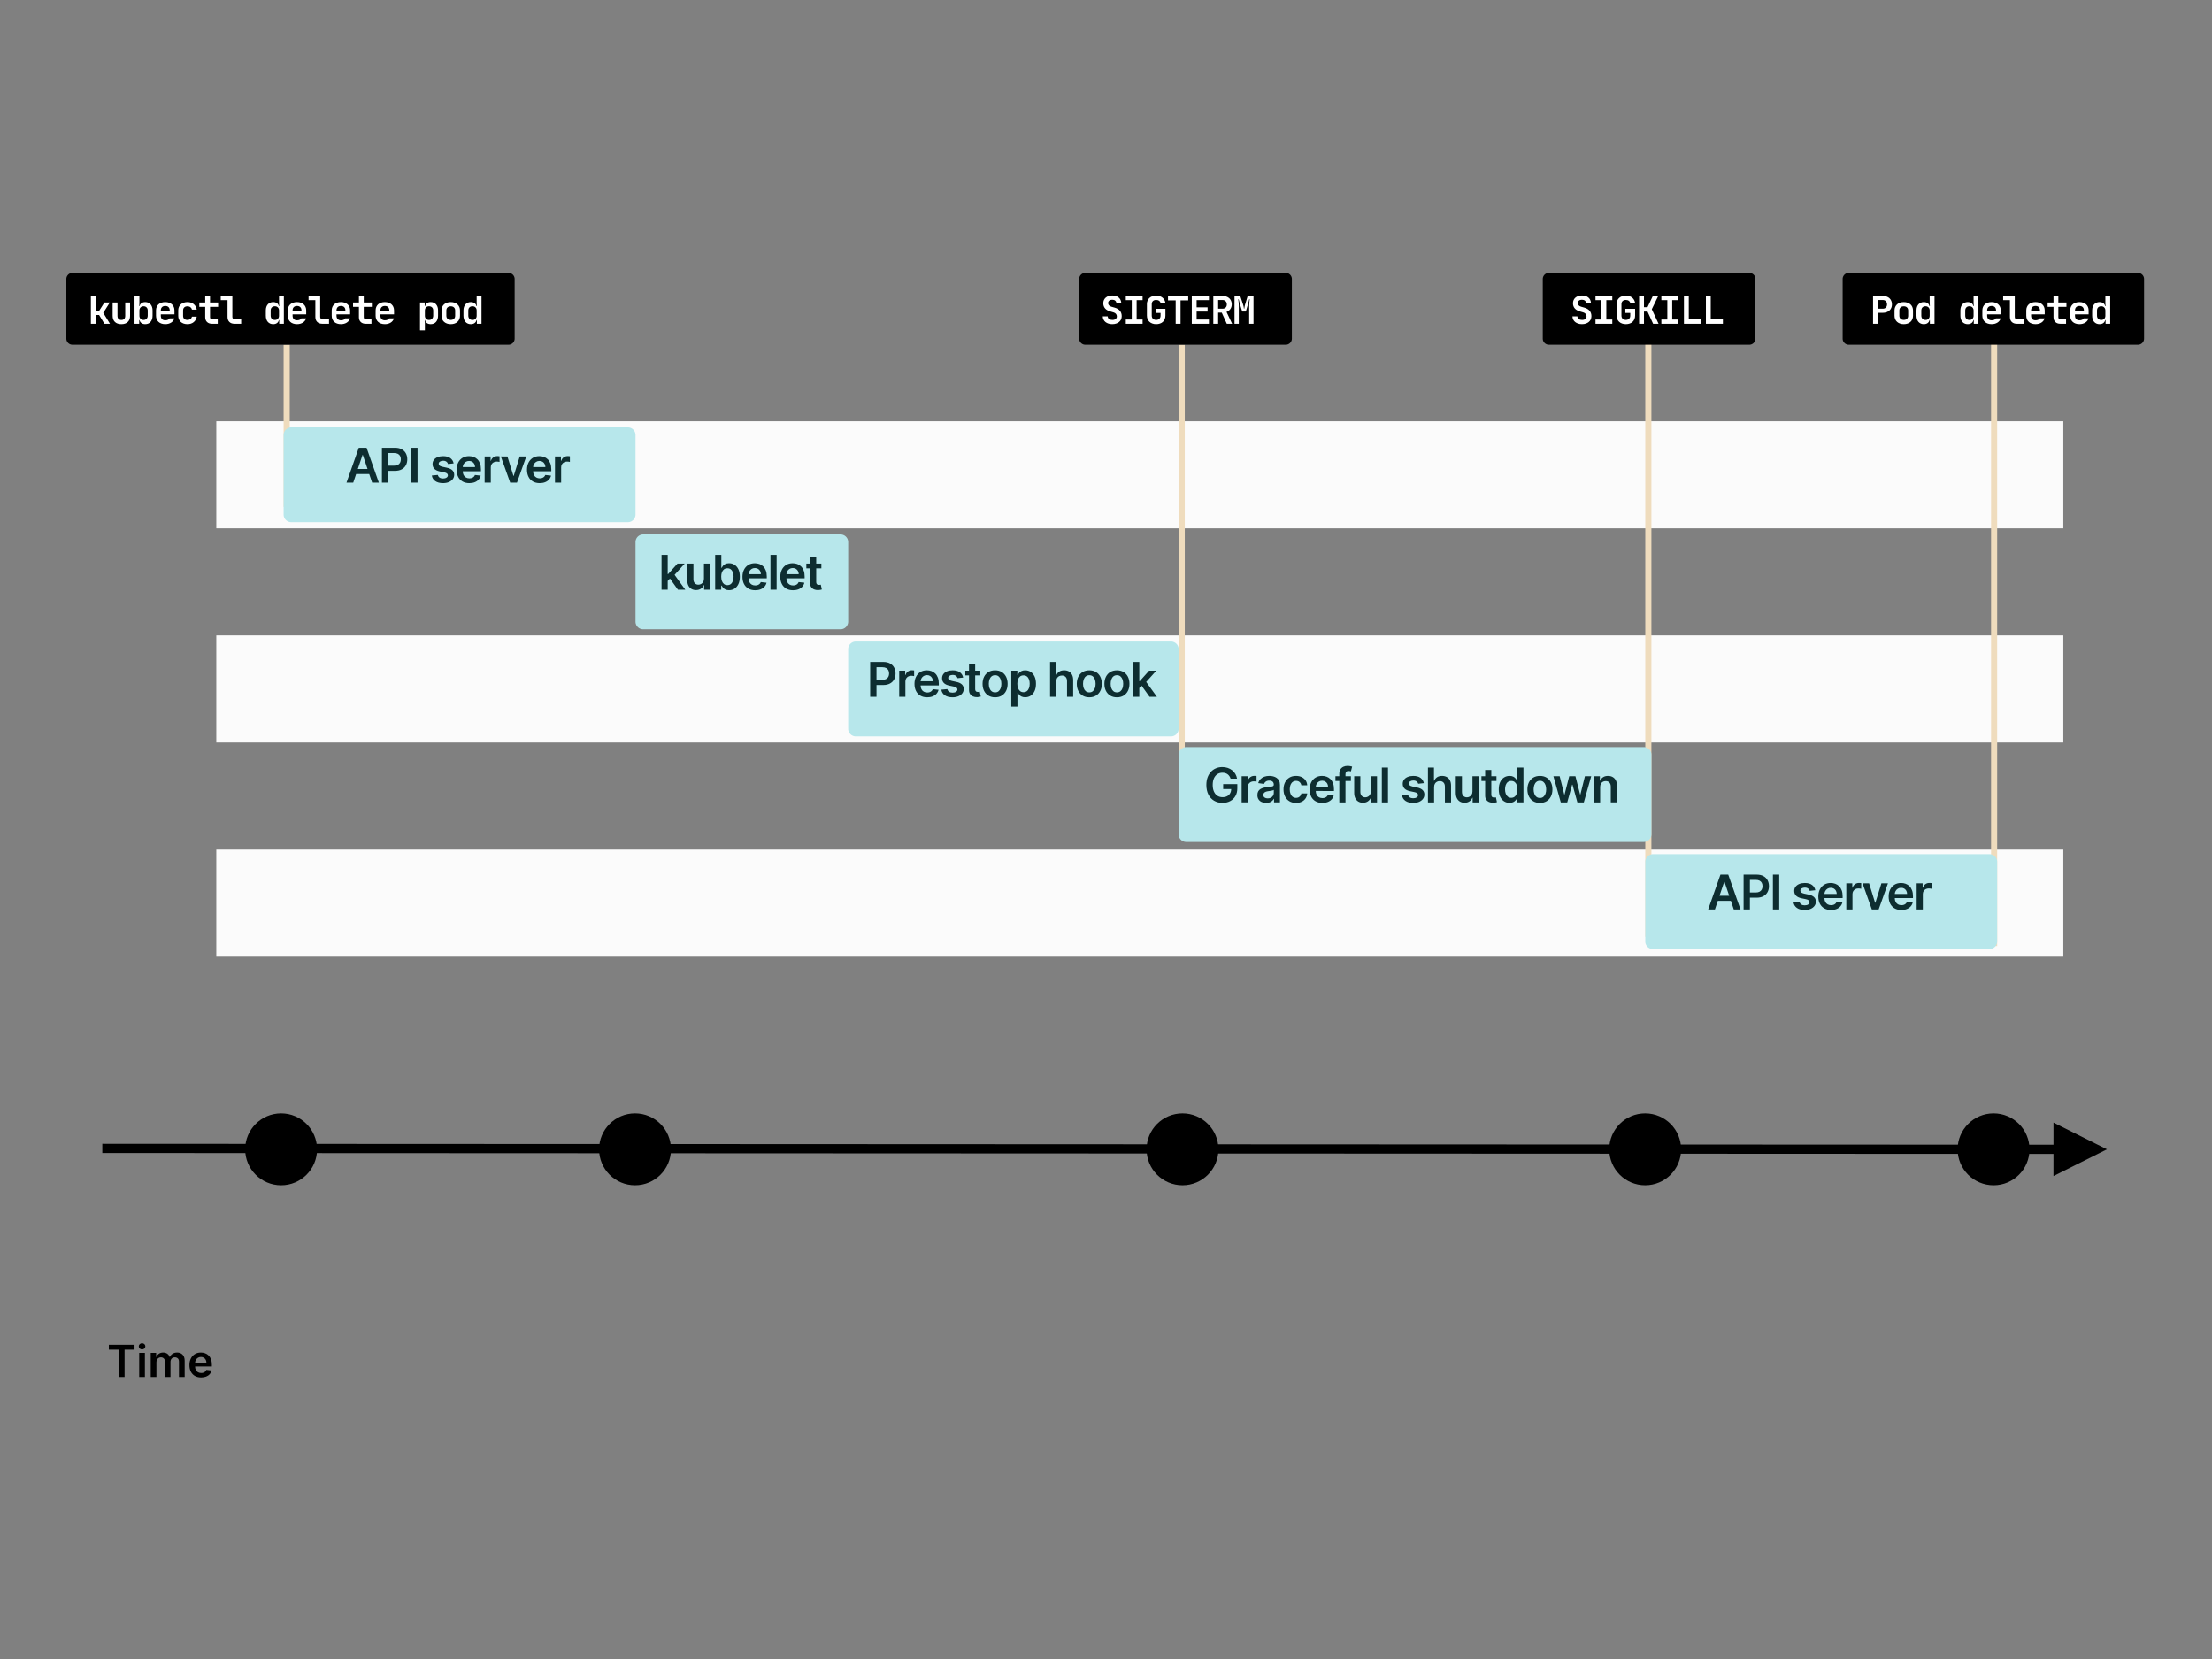 <svg viewBox="0 0 1200 900" xmlns="http://www.w3.org/2000/svg"><rect x="0" y="0" width="1200" height="900" fill="#808080" stroke="none"/><g fill="none" fill-rule="evenodd"><path fill="#FBFBFB" d="M117.34 460.91h1002v58.1h-1002zm0-116.2h1002v58.1h-1002zm0-116.2h1002v58.1h-1002z"></path><path fill="#EFDCBD" d="M153.86 187.01h3.32v87.98h-3.32zm485.55 0h3.32v257.715h-3.32zm253.15-16.6h3.32v337.81h-3.32zm187.58 4.98h3.32V513.2h-3.32z"></path><path fill="#B7E7EB" d="M158.01 231.83h182.6a4.15 4.15 0 014.15 4.15v43.16a4.15 4.15 0 01-4.15 4.15h-182.6a4.15 4.15 0 01-4.15-4.15v-43.16a4.15 4.15 0 014.15-4.15z"></path><path d="M196.675 246.779l-5.042 15.031h-3.656l6.657-18.91h4.229l6.666 18.91h-3.656l-5.05-15.031h-.148zm-4.922 10.368v-2.751h9.972v2.751h-9.972zm18.865 4.663h-3.425V242.9h7.09q2.18 0 3.662.813 1.481.813 2.243 2.23.762 1.417.762 3.218 0 1.819-.766 3.231-.767 1.413-2.262 2.22-1.496.809-3.684.809h-4.7v-2.816h4.238q1.274 0 2.087-.443.812-.444 1.204-1.22.393-.775.393-1.781 0-1.007-.393-1.773-.392-.766-1.21-1.196-.816-.429-2.1-.429h-3.139v16.047zm12.476-18.91h3.425v18.91h-3.425V242.9zm23.003 8.477l-3.047.332q-.129-.462-.448-.868-.318-.406-.854-.655-.535-.25-1.31-.25-1.044 0-1.75.453-.707.452-.697 1.172-.01.619.457 1.007.466.388 1.546.637l2.42.517q2.012.434 2.995 1.376.984.941.993 2.465-.01 1.339-.78 2.359-.771 1.02-2.138 1.593-1.366.572-3.139.572-2.604 0-4.192-1.094t-1.892-3.052l3.259-.314q.221.96.942 1.45.72.49 1.874.49 1.19 0 1.916-.49.724-.49.724-1.21 0-.609-.466-1.006t-1.445-.61l-2.419-.507q-2.04-.425-3.019-1.436-.979-1.01-.97-2.562-.009-1.311.716-2.276.725-.965 2.022-1.496 1.297-.53 2.996-.53 2.493 0 3.929 1.061 1.436 1.062 1.777 2.872zm8.515 10.71q-2.133 0-3.68-.891-1.546-.891-2.377-2.53-.83-1.639-.83-3.864 0-2.188.835-3.845.835-1.658 2.34-2.586 1.505-.927 3.536-.927 1.312 0 2.48.42 1.167.42 2.068 1.297.9.877 1.417 2.23.517 1.352.517 3.217v1.025h-11.624v-2.253h8.42q-.01-.96-.415-1.712-.407-.753-1.131-1.187-.725-.434-1.685-.434-1.025 0-1.8.494-.776.494-1.206 1.293-.429.798-.438 1.75v1.966q0 1.237.452 2.119.453.882 1.265 1.348.813.466 1.902.466.73 0 1.32-.207.591-.208 1.025-.614.434-.407.656-1.007l3.12.351q-.295 1.237-1.121 2.156-.827.919-2.11 1.422-1.283.503-2.936.503zm11.645-.277h-3.343v-14.182h3.241v2.364h.148q.388-1.228 1.334-1.898.946-.669 2.165-.669.277 0 .623.023.347.023.577.07v3.074q-.212-.074-.669-.134-.457-.06-.882-.06-.914 0-1.639.392-.724.393-1.14 1.085-.415.693-.415 1.598v8.337zm15.698-14.182h3.554l-5.049 14.182h-3.693l-5.05-14.182h3.563l3.26 10.535h.147l3.269-10.535zm10.823 14.459q-2.133 0-3.68-.891-1.546-.891-2.377-2.53-.831-1.639-.831-3.864 0-2.188.835-3.845.836-1.658 2.341-2.586 1.505-.927 3.536-.927 1.311 0 2.48.42 1.167.42 2.067 1.297.9.877 1.418 2.23.517 1.352.517 3.217v1.025h-11.625v-2.253h8.42q-.008-.96-.415-1.712-.406-.753-1.13-1.187-.725-.434-1.686-.434-1.025 0-1.8.494-.776.494-1.205 1.293-.43.798-.439 1.75v1.966q0 1.237.453 2.119.452.882 1.265 1.348.812.466 1.902.466.73 0 1.32-.207.591-.208 1.025-.614.434-.407.655-1.007l3.121.351q-.295 1.237-1.122 2.156-.826.919-2.11 1.422-1.283.503-2.935.503zm11.644-.277h-3.342v-14.182h3.24v2.364h.148q.388-1.228 1.335-1.898.946-.669 2.165-.669.277 0 .623.023t.577.07v3.074q-.212-.074-.67-.134-.456-.06-.881-.06-.914 0-1.639.392-.725.393-1.14 1.085-.416.693-.416 1.598v8.337z" fill="#0D2D30" fill-rule="nonzero"></path><path fill="#B7E7EB" d="M348.91 289.93h107.07a4.15 4.15 0 014.15 4.15v43.16a4.15 4.15 0 01-4.15 4.15H348.91a4.15 4.15 0 01-4.15-4.15v-43.16a4.15 4.15 0 014.15-4.15z"></path><path d="M364.494 312.708l-2.567 2.752-.009-4.035h.535l5.097-5.697h3.906l-6.27 6.98h-.692zm-2.271 7.202h-3.343V301h3.343v18.91zm9.556 0h-3.999l-4.617-6.454 2.253-2.354 6.362 8.808zm10.103-5.964v-8.218h3.342v14.182h-3.24v-2.52h-.149q-.48 1.19-1.574 1.948-1.094.757-2.691.757-1.394 0-2.46-.624-1.067-.623-1.667-1.818-.6-1.196-.6-2.895v-9.03h3.342v8.513q0 1.348.738 2.142.74.794 1.94.794.738 0 1.43-.36.693-.36 1.14-1.076.449-.715.449-1.795zm9.382 5.964h-3.287V301h3.343v7.073h.138q.259-.517.73-1.103.47-.586 1.274-1.006.803-.42 2.05-.42 1.643 0 2.968.835 1.325.836 2.105 2.465.78 1.63.78 3.994 0 2.335-.766 3.97-.767 1.634-2.087 2.493-1.32.858-2.991.858-1.22 0-2.022-.406-.804-.406-1.288-.983-.485-.577-.753-1.094h-.194v2.234zm-.009-7.09q0 1.375.392 2.409.393 1.034 1.136 1.611.743.577 1.805.577 1.108 0 1.856-.595.748-.596 1.131-1.635.383-1.038.383-2.368 0-1.32-.378-2.345-.379-1.025-1.127-1.607-.748-.581-1.865-.581-1.07 0-1.819.563-.748.563-1.13 1.579-.384 1.015-.384 2.391zm18.412 7.367q-2.132 0-3.679-.891-1.546-.891-2.377-2.53-.831-1.639-.831-3.864 0-2.188.835-3.845.836-1.658 2.34-2.586 1.506-.927 3.537-.927 1.311 0 2.48.42 1.167.42 2.067 1.297.9.877 1.418 2.23.517 1.352.517 3.217v1.025h-11.625v-2.253h8.42q-.008-.96-.415-1.712-.406-.753-1.13-1.187-.726-.434-1.686-.434-1.025 0-1.8.494-.776.494-1.205 1.293-.43.798-.439 1.75v1.966q0 1.237.453 2.119.452.882 1.265 1.348.812.466 1.902.466.729 0 1.32-.207.59-.208 1.025-.614.434-.407.655-1.007l3.121.351q-.295 1.237-1.122 2.156-.826.919-2.11 1.422-1.283.503-2.936.503zm8.303-19.186h3.342v18.909h-3.342V301zm12.226 19.186q-2.133 0-3.68-.891-1.546-.891-2.377-2.53-.83-1.639-.83-3.864 0-2.188.835-3.845.836-1.658 2.34-2.586 1.506-.927 3.537-.927 1.31 0 2.479.42 1.168.42 2.068 1.297.9.877 1.417 2.23.517 1.352.517 3.217v1.025h-11.624v-2.253h8.42q-.009-.96-.415-1.712-.406-.753-1.131-1.187-.725-.434-1.685-.434-1.025 0-1.8.494-.776.494-1.205 1.293-.43.798-.439 1.75v1.966q0 1.237.453 2.119.452.882 1.264 1.348.813.466 1.902.466.73 0 1.32-.207.592-.208 1.026-.614.434-.407.655-1.007l3.12.351q-.295 1.237-1.12 2.156-.827.919-2.11 1.422-1.284.503-2.937.503zm7.232-14.459h8.152v2.585h-8.152v-2.585zm2.012 10.47V302.33h3.343v13.314q0 .674.207 1.03.208.355.55.485.341.129.757.129.314 0 .577-.046.263-.046.402-.083l.563 2.613q-.268.092-.762.203-.494.11-1.205.129-1.255.037-2.262-.383-1.006-.42-1.593-1.307-.586-.886-.577-2.216z" fill="#0D2D30" fill-rule="nonzero"></path><path fill="#B7E7EB" d="M896.71 463.4h182.6a4.15 4.15 0 014.15 4.15v43.16a4.15 4.15 0 01-4.15 4.15h-182.6a4.15 4.15 0 01-4.15-4.15v-43.16a4.15 4.15 0 014.15-4.15z"></path><path d="M935.375 478.349l-5.042 15.031h-3.656l6.657-18.91h4.229l6.666 18.91h-3.656l-5.05-15.031h-.148zm-4.922 10.368v-2.751h9.972v2.751h-9.972zm18.865 4.663h-3.425v-18.91h7.09q2.18 0 3.662.813 1.481.813 2.243 2.23.762 1.417.762 3.218 0 1.819-.766 3.231-.767 1.413-2.262 2.22-1.496.809-3.684.809h-4.7v-2.816h4.238q1.274 0 2.087-.443.812-.444 1.204-1.22.393-.775.393-1.781 0-1.007-.393-1.773-.392-.766-1.21-1.196-.816-.429-2.1-.429h-3.139v16.047zm12.476-18.91h3.425v18.91h-3.425v-18.91zm23.003 8.477l-3.047.332q-.129-.462-.448-.868-.318-.406-.854-.655-.535-.25-1.31-.25-1.044 0-1.75.453-.707.452-.697 1.172-.01.619.457 1.007.466.388 1.546.637l2.42.517q2.012.434 2.995 1.376.984.941.993 2.465-.01 1.339-.78 2.359-.771 1.02-2.138 1.593-1.366.572-3.139.572-2.604 0-4.192-1.094t-1.892-3.052l3.259-.314q.221.96.942 1.45.72.49 1.874.49 1.19 0 1.916-.49.724-.49.724-1.21 0-.609-.466-1.006t-1.445-.61l-2.419-.507q-2.04-.425-3.019-1.436-.979-1.01-.97-2.562-.009-1.311.716-2.276.725-.965 2.022-1.496 1.297-.53 2.996-.53 2.493 0 3.929 1.061 1.436 1.062 1.777 2.872zm8.515 10.71q-2.133 0-3.68-.891-1.546-.891-2.377-2.53-.83-1.639-.83-3.864 0-2.188.835-3.845.835-1.658 2.34-2.586 1.505-.927 3.536-.927 1.312 0 2.48.42 1.167.42 2.068 1.297.9.877 1.417 2.23.517 1.352.517 3.217v1.025h-11.624v-2.253h8.42q-.01-.96-.415-1.712-.407-.753-1.131-1.187-.725-.434-1.685-.434-1.025 0-1.8.494-.776.494-1.206 1.293-.429.798-.438 1.75v1.966q0 1.237.452 2.119.453.882 1.265 1.348.813.466 1.902.466.73 0 1.32-.207.591-.208 1.025-.614.434-.407.656-1.007l3.12.351q-.295 1.237-1.121 2.156-.827.919-2.11 1.422-1.283.503-2.936.503zm11.645-.277h-3.343v-14.182h3.241v2.364h.148q.388-1.228 1.334-1.898.946-.669 2.165-.669.277 0 .623.023.347.023.577.07v3.074q-.212-.074-.669-.134-.457-.06-.882-.06-.914 0-1.639.392-.724.393-1.14 1.085-.415.693-.415 1.598v8.337zm15.698-14.182h3.554l-5.049 14.182h-3.693l-5.05-14.182h3.563l3.26 10.535h.147l3.269-10.535zm10.823 14.459q-2.133 0-3.68-.891-1.546-.891-2.377-2.53-.831-1.639-.831-3.864 0-2.188.835-3.845.836-1.658 2.341-2.586 1.505-.927 3.536-.927 1.311 0 2.48.42 1.167.42 2.067 1.297.9.877 1.418 2.23.517 1.352.517 3.217v1.025h-11.625v-2.253h8.42q-.008-.96-.415-1.712-.406-.753-1.13-1.187-.725-.434-1.686-.434-1.025 0-1.8.494-.776.494-1.205 1.293-.43.798-.439 1.75v1.966q0 1.237.453 2.119.452.882 1.265 1.348.812.466 1.902.466.73 0 1.32-.207.591-.208 1.025-.614.434-.407.655-1.007l3.121.351q-.295 1.237-1.122 2.156-.826.919-2.11 1.422-1.283.503-2.935.503zm11.644-.277h-3.342v-14.182h3.24v2.364h.148q.388-1.228 1.335-1.898.946-.669 2.165-.669.277 0 .623.023t.577.07v3.074q-.212-.074-.67-.134-.456-.06-.881-.06-.914 0-1.639.392-.725.393-1.14 1.085-.416.693-.416 1.598v8.337z" fill="#0D2D30" fill-rule="nonzero"></path><path fill="#B7E7EB" d="M464.28 348.03h170.98a4.15 4.15 0 014.15 4.15v43.16a4.15 4.15 0 01-4.15 4.15H464.28a4.15 4.15 0 01-4.15-4.15v-43.16a4.15 4.15 0 014.15-4.15z"></path><path d="M475.491 378.01h-3.425V359.1h7.091q2.179 0 3.66.813 1.483.813 2.244 2.23.762 1.417.762 3.218 0 1.819-.766 3.231-.767 1.413-2.262 2.22-1.496.809-3.684.809h-4.7v-2.816h4.238q1.274 0 2.087-.443.812-.444 1.205-1.22.392-.775.392-1.781 0-1.007-.392-1.773-.393-.766-1.21-1.196-.817-.429-2.1-.429h-3.14v16.047zm15.67 0h-3.341v-14.182h3.241v2.364h.148q.388-1.228 1.334-1.898.946-.669 2.165-.669.277 0 .623.023.347.023.578.07v3.074q-.213-.074-.67-.134-.457-.06-.882-.06-.914 0-1.638.392-.725.393-1.14 1.085-.416.693-.416 1.598v8.337zm11.83.277q-2.133 0-3.68-.891-1.546-.891-2.377-2.53-.83-1.639-.83-3.864 0-2.188.835-3.845.836-1.658 2.34-2.586 1.505-.927 3.537-.927 1.31 0 2.479.42 1.168.42 2.068 1.297.9.877 1.417 2.23.517 1.352.517 3.217v1.025h-11.624v-2.253h8.42q-.009-.96-.415-1.712-.406-.753-1.131-1.187-.725-.434-1.685-.434-1.025 0-1.8.494-.776.494-1.205 1.293-.43.798-.439 1.75v1.966q0 1.237.452 2.119.453.882 1.265 1.348.813.466 1.902.466.73 0 1.32-.207.592-.208 1.025-.614.434-.407.656-1.007l3.12.351q-.295 1.237-1.121 2.156-.826.919-2.11 1.422-1.283.503-2.936.503zm19.511-10.71l-3.047.332q-.129-.462-.447-.868-.319-.406-.854-.655-.536-.25-1.311-.25-1.044 0-1.75.453-.706.452-.697 1.172-.01.619.457 1.007.466.388 1.546.637l2.42.517q2.012.434 2.995 1.376.984.941.993 2.465-.01 1.339-.78 2.359-.771 1.02-2.138 1.593-1.366.572-3.139.572-2.603 0-4.192-1.094-1.588-1.094-1.892-3.052l3.259-.314q.222.96.942 1.45t1.874.49q1.191 0 1.916-.49.725-.49.725-1.21 0-.609-.467-1.006-.466-.397-1.445-.61l-2.419-.507q-2.04-.425-3.019-1.436-.979-1.01-.97-2.562-.009-1.311.716-2.276.725-.965 2.022-1.496 1.298-.53 2.996-.53 2.493 0 3.929 1.061 1.436 1.062 1.777 2.872zm1.166-3.749h8.152v2.585h-8.152v-2.585zm2.012 10.47V360.43h3.343v13.314q0 .674.208 1.03.207.355.549.485.342.129.757.129.314 0 .577-.046.263-.046.402-.083l.563 2.613q-.268.092-.762.203-.494.11-1.205.129-1.255.037-2.262-.383-1.006-.42-1.592-1.307-.587-.886-.578-2.216zm14.147 3.989q-2.077 0-3.6-.914-1.524-.914-2.36-2.558-.835-1.643-.835-3.84 0-2.198.835-3.85.836-1.653 2.36-2.567 1.523-.914 3.6-.914 2.078 0 3.601.914 1.524.914 2.36 2.566.835 1.653.835 3.85 0 2.198-.836 3.841-.835 1.644-2.359 2.558-1.523.914-3.6.914zm.019-2.678q1.126 0 1.883-.623.757-.623 1.131-1.676.374-1.052.374-2.345 0-1.302-.374-2.359t-1.13-1.685q-.758-.628-1.884-.628-1.154 0-1.916.628t-1.136 1.685q-.374 1.057-.374 2.36 0 1.292.374 2.344.374 1.053 1.136 1.676.762.623 1.916.623zm12.114 7.721h-3.34v-19.5h3.287v2.344h.194q.258-.517.73-1.103.47-.586 1.273-1.006.804-.42 2.05-.42 1.644 0 2.969.835 1.324.836 2.105 2.465.78 1.63.78 3.994 0 2.335-.767 3.97-.766 1.634-2.086 2.493-1.32.858-2.992.858-1.218 0-2.022-.406-.803-.406-1.288-.983-.484-.577-.752-1.094h-.139v7.552zm-.064-12.41q0 1.376.392 2.41.393 1.034 1.136 1.611.743.577 1.805.577 1.108 0 1.856-.595.748-.596 1.13-1.635.384-1.038.384-2.368 0-1.32-.379-2.345-.378-1.025-1.126-1.607-.748-.581-1.865-.581-1.071 0-1.82.563-.747.563-1.13 1.579-.383 1.015-.383 2.391zm21.101-1.219v8.31h-3.342V359.1h3.268v7.138h.166q.499-1.2 1.547-1.897 1.048-.697 2.673-.697 1.477 0 2.576.618 1.098.619 1.703 1.81.605 1.19.605 2.908v9.03h-3.342v-8.513q0-1.43-.734-2.23-.734-.798-2.055-.798-.886 0-1.583.383t-1.09 1.103q-.392.72-.392 1.745zm17.95 8.587q-2.077 0-3.6-.914-1.523-.914-2.36-2.558-.835-1.643-.835-3.84 0-2.198.836-3.85.836-1.653 2.359-2.567 1.523-.914 3.6-.914 2.078 0 3.602.914 1.523.914 2.359 2.566.835 1.653.835 3.85 0 2.198-.835 3.841-.836 1.644-2.36 2.558-1.523.914-3.6.914zm.02-2.678q1.126 0 1.883-.623.757-.623 1.13-1.676.375-1.052.375-2.345 0-1.302-.374-2.359t-1.131-1.685q-.757-.628-1.884-.628-1.154 0-1.916.628-.761.628-1.135 1.685t-.374 2.36q0 1.292.374 2.344.374 1.053 1.135 1.676.762.623 1.916.623zm14.959 2.678q-2.078 0-3.601-.914-1.524-.914-2.36-2.558-.835-1.643-.835-3.84 0-2.198.836-3.85.835-1.653 2.359-2.567 1.523-.914 3.6-.914 2.078 0 3.601.914 1.524.914 2.36 2.566.835 1.653.835 3.85 0 2.198-.836 3.841-.835 1.644-2.359 2.558-1.523.914-3.6.914zm.018-2.678q1.127 0 1.884-.623.757-.623 1.13-1.676.375-1.052.375-2.345 0-1.302-.374-2.359t-1.131-1.685q-.757-.628-1.884-.628-1.154 0-1.916.628-.761.628-1.135 1.685t-.374 2.36q0 1.292.374 2.344.374 1.053 1.135 1.676.762.623 1.916.623zm14.387-4.8l-2.567 2.75-.009-4.034h.536l5.096-5.697h3.906l-6.27 6.98h-.692zm-2.271 7.201h-3.343V359.1h3.343v18.91zm9.556 0h-3.998l-4.617-6.454 2.253-2.354 6.362 8.808z" fill="#0D2D30" fill-rule="nonzero"></path><path fill="#B7E7EB" d="M643.56 405.3h248.17a4.15 4.15 0 014.15 4.15v43.16a4.15 4.15 0 01-4.15 4.15H643.56a4.15 4.15 0 01-4.15-4.15v-43.16a4.15 4.15 0 014.15-4.15z"></path><path d="M671.085 422.41h-3.49q-.231-.749-.633-1.344-.401-.596-.96-1.02-.559-.425-1.279-.642-.72-.217-1.57-.217-1.523 0-2.714.766-1.19.767-1.87 2.249-.678 1.481-.678 3.605 0 2.142.674 3.629.674 1.486 1.874 2.257 1.2.77 2.788.77 1.44 0 2.498-.553 1.057-.554 1.63-1.574.572-1.02.572-2.396l.776.12h-5.134v-2.678h7.673v2.272q0 2.428-1.034 4.2-1.034 1.773-2.844 2.729-1.81.956-4.155.956-2.613 0-4.584-1.178-1.971-1.177-3.075-3.351-1.103-2.175-1.103-5.166 0-2.29.65-4.09.652-1.8 1.824-3.061 1.173-1.26 2.752-1.92 1.579-.66 3.434-.66 1.57 0 2.927.456 1.358.457 2.415 1.298 1.057.84 1.74 1.994t.896 2.548zm5.837 12.87h-3.342v-14.182h3.24v2.364h.148q.388-1.228 1.334-1.898.947-.669 2.165-.669.277 0 .624.023.346.023.577.07v3.074q-.213-.074-.67-.134-.457-.06-.881-.06-.915 0-1.64.392-.724.393-1.14 1.085-.415.693-.415 1.598v8.337zm9.955.286q-1.348 0-2.424-.485-1.075-.484-1.699-1.435-.623-.951-.623-2.345 0-1.2.443-1.985.444-.785 1.21-1.256t1.731-.716q.965-.244 2-.355 1.246-.13 2.021-.236.776-.106 1.131-.332.356-.226.356-.706v-.056q0-1.043-.619-1.616-.619-.572-1.782-.572-1.228 0-1.943.536-.716.535-.965 1.264l-3.121-.443q.37-1.292 1.219-2.165.85-.872 2.077-1.31 1.228-.44 2.715-.44 1.024 0 2.04.24t1.856.79q.84.55 1.353 1.491.512.942.512 2.355v9.491h-3.213v-1.948h-.11q-.306.59-.855 1.103-.55.513-1.376.822-.826.31-1.934.31zm.868-2.456q1.006 0 1.745-.401.739-.402 1.14-1.067.402-.665.402-1.45v-1.67q-.157.129-.531.24-.374.11-.836.193-.461.084-.914.148-.452.065-.785.11-.747.103-1.338.333-.591.231-.933.642-.341.41-.341 1.057 0 .923.674 1.394.674.471 1.717.471zm15.347 2.447q-2.124 0-3.642-.933-1.52-.932-2.336-2.58-.817-1.648-.817-3.8 0-2.16.83-3.817.832-1.658 2.35-2.586 1.52-.927 3.597-.927 1.726 0 3.06.632t2.129 1.782q.794 1.15.904 2.682h-3.194q-.194-1.025-.919-1.713-.725-.687-1.934-.687-1.025 0-1.8.549-.776.55-1.206 1.574-.429 1.025-.429 2.456 0 1.45.425 2.488.425 1.04 1.195 1.598.771.558 1.815.558.738 0 1.325-.281.586-.282.983-.817.397-.536.545-1.302h3.194q-.12 1.505-.886 2.663-.766 1.16-2.087 1.81-1.32.651-3.102.651zm14.276 0q-2.133 0-3.68-.891-1.546-.891-2.377-2.53-.83-1.639-.83-3.864 0-2.188.835-3.845.836-1.658 2.34-2.586 1.505-.927 3.537-.927 1.31 0 2.479.42 1.168.42 2.068 1.297.9.877 1.417 2.23.517 1.352.517 3.217v1.025H712.05v-2.253h8.42q-.009-.96-.415-1.712-.406-.753-1.131-1.187-.725-.434-1.685-.434-1.025 0-1.8.494-.776.494-1.205 1.293-.43.798-.439 1.75v1.966q0 1.237.452 2.119.453.882 1.265 1.348.813.466 1.902.466.73 0 1.32-.207.592-.208 1.025-.614.434-.407.656-1.007l3.12.351q-.295 1.237-1.121 2.156-.826.919-2.11 1.422-1.283.503-2.936.503zm7.102-14.459h8.384v2.585h-8.384v-2.585zm5.448 14.182h-3.352v-15.52q0-1.432.596-2.383.595-.95 1.602-1.422 1.006-.47 2.234-.47.868 0 1.542.138.674.139.997.25l-.665 2.585q-.212-.065-.535-.134-.323-.07-.72-.07-.933 0-1.316.448t-.383 1.279v15.299zm13.768-5.964v-8.218h3.342v14.182h-3.24v-2.52h-.148q-.48 1.19-1.574 1.948-1.094.757-2.692.757-1.394 0-2.46-.624-1.067-.623-1.667-1.818-.6-1.196-.6-2.895v-9.03h3.342v8.513q0 1.348.739 2.142.739.794 1.939.794.738 0 1.43-.36.693-.36 1.141-1.076.448-.715.448-1.795zm5.948-12.945h3.342v18.909h-3.342v-18.91zm22.782 8.476l-3.047.332q-.13-.462-.448-.868-.319-.406-.854-.655-.536-.25-1.311-.25-1.043 0-1.75.453-.706.452-.697 1.172-.01.619.457 1.007.466.388 1.547.637l2.419.517q2.012.434 2.996 1.376.983.941.992 2.465-.009 1.339-.78 2.359-.77 1.02-2.137 1.593-1.367.572-3.14.572-2.603 0-4.191-1.094-1.588-1.094-1.893-3.052l3.26-.314q.22.96.941 1.45.72.49 1.874.49 1.191 0 1.916-.49.725-.49.725-1.21 0-.609-.466-1.006-.467-.397-1.445-.61l-2.42-.507q-2.04-.425-3.019-1.436-.978-1.01-.969-2.562-.01-1.311.716-2.276.724-.965 2.022-1.496 1.297-.53 2.996-.53 2.493 0 3.928 1.061 1.436 1.062 1.778 2.872zm5.578 2.123v8.31h-3.342v-18.91h3.268v7.138h.167q.498-1.2 1.546-1.897 1.048-.697 2.673-.697 1.477 0 2.576.618 1.099.619 1.704 1.81.604 1.19.604 2.908v9.03h-3.342v-8.513q0-1.43-.734-2.23-.734-.798-2.054-.798-.887 0-1.584.383-.697.383-1.09 1.103-.392.72-.392 1.745zm20.804 2.346v-8.218h3.342v14.182h-3.24v-2.52h-.148q-.48 1.19-1.574 1.948-1.094.757-2.692.757-1.394 0-2.46-.624-1.067-.623-1.667-1.818-.6-1.196-.6-2.895v-9.03h3.342v8.513q0 1.348.739 2.142.739.794 1.939.794.739 0 1.431-.36.693-.36 1.14-1.076.448-.715.448-1.795zm4.877-8.218h8.153v2.585h-8.153v-2.585zm2.013 10.47V417.7h3.342v13.314q0 .674.208 1.03.208.355.55.485.34.129.756.129.314 0 .577-.046.264-.046.402-.083l.563 2.613q-.267.092-.761.203-.494.11-1.205.129-1.256.037-2.262-.383-1.007-.42-1.593-1.307-.586-.886-.577-2.216zm13.222 3.962q-1.67 0-2.991-.858-1.32-.859-2.087-2.493-.766-1.635-.766-3.97 0-2.364.78-3.994.78-1.63 2.11-2.465 1.33-.835 2.964-.835 1.246 0 2.05.42.803.42 1.274 1.006.47.586.729 1.103h.138v-7.072h3.352v18.908h-3.287v-2.234h-.203q-.259.517-.748 1.094-.49.577-1.293.983-.803.406-2.022.406zm.933-2.742q1.062 0 1.81-.577.747-.577 1.135-1.611t.388-2.41q0-1.376-.383-2.391-.383-1.016-1.127-1.58-.743-.562-1.823-.562-1.117 0-1.865.581-.748.582-1.127 1.607-.378 1.025-.378 2.345 0 1.33.383 2.368.383 1.04 1.136 1.635.752.595 1.85.595zm15.55 2.77q-2.077 0-3.6-.914-1.524-.914-2.36-2.558-.835-1.643-.835-3.84 0-2.198.835-3.85.836-1.653 2.36-2.567 1.523-.914 3.6-.914 2.078 0 3.601.914 1.523.914 2.36 2.566.835 1.653.835 3.85 0 2.198-.836 3.841-.835 1.644-2.359 2.558-1.523.914-3.6.914zm.019-2.678q1.126 0 1.883-.623.757-.623 1.131-1.676.374-1.052.374-2.345 0-1.302-.374-2.359t-1.13-1.685q-.758-.628-1.884-.628-1.154 0-1.916.628t-1.136 1.685q-.374 1.057-.374 2.36 0 1.292.374 2.344.374 1.053 1.136 1.676.762.623 1.916.623zm14.802 2.401h-3.49l-4.007-14.182h3.407l2.493 9.972h.129l2.548-9.972h3.37l2.549 9.916h.138l2.456-9.916h3.416l-4.016 14.182h-3.48l-2.66-9.584h-.194l-2.659 9.584zm17.868-8.31v8.31h-3.343v-14.183h3.195v2.41h.166q.49-1.191 1.565-1.893 1.076-.701 2.664-.701 1.468 0 2.562.627 1.094.628 1.699 1.82.605 1.19.595 2.89v9.029h-3.342v-8.513q0-1.422-.734-2.225-.734-.803-2.026-.803-.878 0-1.556.383-.679.383-1.062 1.103t-.383 1.745z" fill="#0D2D30" fill-rule="nonzero"></path><path fill="#000" d="M39.32 148h236.55a3.32 3.32 0 013.32 3.32v32.37a3.32 3.32 0 01-3.32 3.32H39.32a3.32 3.32 0 01-3.32-3.32v-32.37a3.32 3.32 0 013.32-3.32z"></path><path d="M49.3 175.64v-15.12h2.625v8.127h1.848l2.877-4.557h2.94l-3.57 5.628 3.633 5.922H56.65l-2.877-4.746h-1.848v4.746H49.3zm11.808-11.55h2.625v7.203q0 2.268 2.1 2.268t2.1-2.268v-7.203h2.625v7.224q0 2.163-1.239 3.35-1.239 1.186-3.486 1.186t-3.486-1.197q-1.239-1.197-1.239-3.339v-7.224zm11.871 11.55v-15.12h2.646v3.486q0 .294-.01.662-.011.367-.032.682-.042.357-.063.735h.189q.21-1.029 1.018-1.617.809-.588 2.069-.588.903 0 1.638.315.735.315 1.25.903.514.588.797 1.418.284.829.284 1.879v2.877q0 1.05-.284 1.9-.283.851-.797 1.45-.515.598-1.25.913-.735.315-1.638.315-1.26 0-2.069-.588-.808-.588-1.018-1.638h-.189v2.016h-2.541zm2.646-7.182v2.814q0 1.029.599 1.659.598.63 1.627.63 1.071 0 1.68-.64.609-.641.609-1.712v-2.751q0-1.071-.609-1.69-.609-.62-1.68-.62-1.008 0-1.617.63t-.609 1.68zm9.015 2.856v-2.919q0-1.029.357-1.869.357-.84 1.008-1.428t1.575-.903q.924-.315 2.079-.315 1.134 0 2.047.325.914.326 1.565.914.651.588 1.008 1.428t.357 1.869v2.1h-7.392v.756q0 1.176.64 1.827.641.651 1.775.651.84 0 1.449-.273.609-.273.861-.756h2.583q-.189.714-.63 1.291-.441.578-1.081.988-.641.409-1.45.63-.808.22-1.732.22-1.134 0-2.069-.315-.934-.315-1.585-.913-.651-.599-1.008-1.439-.357-.84-.357-1.869zm2.604-2.919v.357h4.83v-.336q0-1.155-.64-1.796-.641-.64-1.775-.64t-1.774.64q-.641.641-.641 1.775zm14.454 7.455q-1.134 0-2.058-.315-.924-.315-1.575-.903-.651-.588-1.008-1.418-.357-.829-.357-1.858v-2.961q0-1.029.357-1.858.357-.83 1.008-1.418t1.575-.913q.924-.326 2.058-.326 1.008 0 1.869.283.861.284 1.512.82.651.535 1.082 1.28.43.746.577 1.691h-2.625q-.147-.798-.798-1.291-.651-.494-1.617-.494-1.113 0-1.743.588-.63.588-.63 1.638v2.961q0 1.029.62 1.617.619.588 1.753.588.945 0 1.607-.494.661-.493.808-1.291h2.625q-.147.945-.578 1.69-.43.746-1.091 1.281-.662.536-1.513.82-.85.283-1.858.283zm6.432-9.387v-2.373h3.192v-3.57h2.625v3.57h4.389v2.373h-4.389v5.607q0 .546.325.872.326.325.914.325h2.94v2.373h-3.129q-1.701 0-2.688-.966-.987-.966-.987-2.604v-5.607h-3.192zm15.294-3.654h-3.675v-2.373h6.3v11.466q0 .651.367 1.008.368.357.977.357h3.444v2.373h-3.633q-1.764 0-2.772-.987-1.008-.987-1.008-2.751v-9.093zm20.781 8.463v-2.877q0-1.05.284-1.88.283-.829.808-1.417.525-.588 1.26-.903.735-.315 1.617-.315 1.26 0 2.079.588.819.588 1.008 1.617h.21l-.042-.714q-.042-.315-.053-.662-.01-.346-.01-.619v-3.57h2.625v15.12h-2.52v-2.016h-.21q-.189 1.05-1.008 1.638-.819.588-2.079.588-.882 0-1.617-.315t-1.26-.913q-.525-.599-.808-1.45-.284-.85-.284-1.9zm2.625-2.814v2.751q0 1.071.609 1.712.609.64 1.68.64 1.029 0 1.638-.63t.609-1.659v-2.814q0-1.05-.62-1.68-.619-.63-1.627-.63-1.071 0-1.68.62-.609.619-.609 1.69zm9.288 2.856v-2.919q0-1.029.357-1.869.357-.84 1.008-1.428t1.575-.903q.924-.315 2.079-.315 1.134 0 2.047.325.914.326 1.565.914.651.588 1.008 1.428t.357 1.869v2.1h-7.392v.756q0 1.176.64 1.827.641.651 1.775.651.84 0 1.449-.273.609-.273.861-.756h2.583q-.189.714-.63 1.291-.441.578-1.082.988-.64.409-1.449.63-.808.22-1.732.22-1.134 0-2.069-.315-.934-.315-1.585-.913-.651-.599-1.008-1.439-.357-.84-.357-1.869zm2.604-2.919v.357h4.83v-.336q0-1.155-.64-1.796-.641-.64-1.775-.64t-1.775.64q-.64.641-.64 1.775zm12.354-5.586h-3.675v-2.373h6.3v11.466q0 .651.368 1.008.367.357.976.357h3.444v2.373h-3.633q-1.764 0-2.772-.987-1.008-.987-1.008-2.751v-9.093zm8.868 8.505v-2.919q0-1.029.357-1.869.357-.84 1.008-1.428t1.575-.903q.924-.315 2.079-.315 1.134 0 2.048.325.913.326 1.564.914.651.588 1.008 1.428t.357 1.869v2.1h-7.392v.756q0 1.176.64 1.827.641.651 1.775.651.84 0 1.449-.273.609-.273.861-.756h2.583q-.189.714-.63 1.291-.441.578-1.082.988-.64.409-1.448.63-.809.22-1.733.22-1.134 0-2.069-.315-.934-.315-1.585-.913-.651-.599-1.008-1.439-.357-.84-.357-1.869zm2.604-2.919v.357h4.83v-.336q0-1.155-.64-1.796-.641-.64-1.775-.64t-1.774.64q-.641.641-.641 1.775zm8.973-1.932v-2.373h3.192v-3.57h2.625v3.57h4.389v2.373h-4.389v5.607q0 .546.326.872.325.325.913.325h2.94v2.373h-3.129q-1.701 0-2.688-.966-.987-.966-.987-2.604v-5.607h-3.192zm12.249 4.851v-2.919q0-1.029.357-1.869.357-.84 1.008-1.428t1.575-.903q.924-.315 2.079-.315 1.134 0 2.048.325.913.326 1.564.914.651.588 1.008 1.428t.357 1.869v2.1h-7.392v.756q0 1.176.64 1.827.641.651 1.775.651.84 0 1.449-.273.609-.273.861-.756h2.583q-.189.714-.63 1.291-.441.578-1.082.988-.64.409-1.448.63-.809.22-1.733.22-1.134 0-2.069-.315-.934-.315-1.585-.913-.651-.599-1.008-1.439-.357-.84-.357-1.869zm2.604-2.919v.357h4.83v-.336q0-1.155-.64-1.796-.641-.64-1.775-.64t-1.774.64q-.641.641-.641 1.775zm21.474 10.815v-15.12h2.541v1.995h.189q.21-1.029 1.018-1.617.809-.588 2.069-.588.903 0 1.638.315.735.315 1.25.903.514.588.798 1.418.283.829.283 1.879v2.877q0 1.05-.283 1.9-.284.851-.798 1.45-.515.598-1.25.913-.735.315-1.638.315-1.26 0-2.069-.588-.808-.588-1.018-1.638h-.189q0 .063.021.263.021.199.031.493.011.294.032.62.021.325.021.64v3.57h-2.646zm2.646-10.752v2.814q0 1.029.599 1.659.598.63 1.627.63 1.071 0 1.68-.64.609-.641.609-1.712v-2.751q0-1.071-.609-1.69-.609-.62-1.68-.62-1.008 0-1.617.63t-.609 1.68zm14.034 7.392q-1.134 0-2.069-.336-.934-.336-1.585-.934-.651-.599-1.008-1.439-.357-.84-.357-1.869v-2.835q0-1.029.357-1.869.357-.84 1.008-1.439.651-.598 1.585-.924.935-.325 2.069-.325t2.069.325q.934.326 1.585.925.651.598 1.008 1.438t.357 1.869v2.835q0 1.029-.357 1.88-.357.85-1.008 1.448-.651.599-1.575.924-.924.326-2.079.326zm-2.394-7.413v2.835q0 1.05.64 1.659.641.609 1.754.609t1.754-.609q.64-.609.64-1.659v-2.835q0-1.05-.64-1.659-.641-.609-1.754-.609t-1.754.609q-.64.609-.64 1.659zm9.288 2.835v-2.877q0-1.05.284-1.88.283-.829.808-1.417.525-.588 1.26-.903.735-.315 1.617-.315 1.26 0 2.079.588.819.588 1.008 1.617h.21l-.042-.714q-.042-.315-.052-.662-.011-.346-.011-.619v-3.57h2.625v15.12h-2.52v-2.016h-.21q-.189 1.05-1.008 1.638-.819.588-2.079.588-.882 0-1.617-.315t-1.26-.913q-.525-.599-.809-1.45-.283-.85-.283-1.9zm2.625-2.814v2.751q0 1.071.609 1.712.609.64 1.68.64 1.029 0 1.638-.63t.609-1.659v-2.814q0-1.05-.62-1.68-.619-.63-1.627-.63-1.071 0-1.68.62-.609.619-.609 1.69z" fill="#FFF" fill-rule="nonzero"></path><path fill="#000" d="M588.78 148h108.73a3.32 3.32 0 013.32 3.32v32.37a3.32 3.32 0 01-3.32 3.32H588.78a3.32 3.32 0 01-3.32-3.32v-32.37a3.32 3.32 0 013.32-3.32z"></path><path d="M598.235 171.629h2.688q.042.903.714 1.418.672.514 1.806.514 1.176 0 1.806-.525.63-.525.63-1.407 0-.777-.483-1.355-.483-.577-1.323-.808l-1.659-.483q-1.932-.525-2.909-1.659-.976-1.134-.976-2.835 0-.945.346-1.722.347-.777.977-1.323.63-.546 1.533-.85.903-.305 2.037-.305 2.163 0 3.465 1.113t1.407 3.024h-2.667q-.042-.861-.651-1.344-.609-.483-1.617-.483t-1.607.493q-.598.494-.598 1.334 0 .693.441 1.197.441.504 1.365.777l1.764.504q1.848.525 2.825 1.69.976 1.166.976 2.909 0 .987-.367 1.785-.368.798-1.04 1.365t-1.617.882q-.945.315-2.121.315-1.134 0-2.069-.305-.934-.304-1.606-.85t-1.05-1.323q-.378-.777-.42-1.743zm15.735-8.82h-3.234v-2.289h9.114v2.289h-3.234v10.542h3.234v2.289h-9.114v-2.289h3.234v-10.542zm8.217 8.4v-6.258q0-1.029.357-1.88.357-.85 1.018-1.448.662-.599 1.586-.925.924-.325 2.058-.325 2.1 0 3.433 1.092 1.334 1.092 1.628 3.066h-2.646q-.126-.84-.777-1.323t-1.638-.483q-1.113 0-1.754.598-.64.599-.64 1.628v6.258q0 1.071.64 1.701.641.63 1.754.63t1.753-.63q.641-.63.641-1.701v-1.449h-2.667v-2.247h5.292v3.696q0 1.05-.357 1.911t-1.008 1.47q-.651.609-1.585.934-.935.326-2.069.326t-2.058-.336q-.924-.336-1.586-.945-.661-.609-1.018-1.46-.357-.85-.357-1.9zm15.609-8.274h-4.158v-2.415H644.6v2.415h-4.158v12.705h-2.646v-12.705zm18.045 12.705h-9.303v-15.12h9.303v2.31h-6.678v3.885h5.943v2.31h-5.943v4.305h6.678v2.31zm2.379-15.12h4.956q1.134 0 2.069.325.934.326 1.596.914.661.588 1.018 1.428t.357 1.869q0 1.512-.756 2.583-.756 1.071-2.079 1.554l3.045 6.447h-2.898l-2.73-6.048h-1.953v6.048h-2.625v-15.12zm2.625 2.226v4.725h2.331q1.092 0 1.733-.63.64-.63.64-1.701 0-1.092-.651-1.743t-1.722-.651h-2.331zm8.868-2.226h3.108l1.575 4.809q.105.315.189.683.084.367.147.703.063.378.105.756h.168q.042-.378.126-.756.042-.336.115-.703.074-.368.179-.683l1.449-4.809h3.15v15.12h-2.352v-9.807q0-.567.052-1.186l.095-1.124q.063-.609.147-1.176h-.273l-.252 1.092q-.105.483-.241 1.008-.137.525-.284.945l-1.05 3.591h-1.974l-1.113-3.591q-.147-.462-.294-.987-.147-.525-.252-.987-.126-.546-.252-1.071h-.231q.084.567.147 1.176.063.504.105 1.123.042.62.042 1.187v9.807h-2.331v-15.12z" fill="#FFF" fill-rule="nonzero"></path><path fill="#000" d="M840.27 148H949a3.32 3.32 0 013.32 3.32v32.37a3.32 3.32 0 01-3.32 3.32H840.27a3.32 3.32 0 01-3.32-3.32v-32.37a3.32 3.32 0 013.32-3.32z"></path><path d="M853.045 171.629h2.688q.042.903.714 1.418.672.514 1.806.514 1.176 0 1.806-.525.63-.525.63-1.407 0-.777-.483-1.355-.483-.577-1.323-.808l-1.659-.483q-1.932-.525-2.909-1.659-.976-1.134-.976-2.835 0-.945.346-1.722.347-.777.977-1.323.63-.546 1.533-.85.903-.305 2.037-.305 2.163 0 3.465 1.113t1.407 3.024h-2.667q-.042-.861-.651-1.344-.609-.483-1.617-.483t-1.607.493q-.598.494-.598 1.334 0 .693.441 1.197.441.504 1.365.777l1.764.504q1.848.525 2.825 1.69.976 1.166.976 2.909 0 .987-.368 1.785-.367.798-1.039 1.365-.672.567-1.617.882-.945.315-2.121.315-1.134 0-2.068-.305-.935-.304-1.607-.85-.672-.546-1.05-1.323-.378-.777-.42-1.743zm15.735-8.82h-3.234v-2.289h9.114v2.289h-3.234v10.542h3.234v2.289h-9.114v-2.289h3.234v-10.542zm8.217 8.4v-6.258q0-1.029.357-1.88.357-.85 1.018-1.448.662-.599 1.586-.925.924-.325 2.058-.325 2.1 0 3.433 1.092 1.334 1.092 1.628 3.066h-2.646q-.126-.84-.777-1.323t-1.638-.483q-1.113 0-1.754.598-.64.599-.64 1.628v6.258q0 1.071.64 1.701.641.63 1.754.63t1.753-.63q.641-.63.641-1.701v-1.449h-2.667v-2.247h5.292v3.696q0 1.05-.357 1.911t-1.008 1.47q-.651.609-1.585.934-.935.326-2.069.326t-2.058-.336q-.924-.336-1.586-.945-.661-.609-1.018-1.46-.357-.85-.357-1.9zm12.207-10.689h2.646v6.132h1.932l2.898-6.132h2.919l-3.507 7.245 3.675 7.875h-2.961l-3.024-6.615h-1.932v6.615h-2.646v-15.12zm15.315 2.289h-3.234v-2.289h9.114v2.289h-3.234v10.542h3.234v2.289h-9.114v-2.289h3.234v-10.542zm9.015-2.289h2.625v12.684h6.594v2.436h-9.219v-15.12zm11.913 0h2.625v12.684h6.594v2.436h-9.219v-15.12z" fill="#FFF" fill-rule="nonzero"></path><path fill="#000" d="M1002.95 148h156.87a3.32 3.32 0 013.32 3.32v32.37a3.32 3.32 0 01-3.32 3.32h-156.87a3.32 3.32 0 01-3.32-3.32v-32.37a3.32 3.32 0 013.32-3.32z"></path><path d="M1016.124 160.52h5.229q1.134 0 2.069.325.934.326 1.585.925.651.598 1.008 1.449.357.85.357 1.9 0 1.029-.357 1.88-.357.85-1.019 1.449-.661.598-1.585.924-.924.325-2.058.325h-2.604v5.943h-2.625v-15.12zm2.625 2.226v4.725h2.604q1.092 0 1.722-.64.63-.641.63-1.712t-.63-1.722q-.63-.651-1.722-.651h-2.604zm14.034 13.104q-1.134 0-2.069-.336-.934-.336-1.585-.934-.651-.599-1.008-1.439-.357-.84-.357-1.869v-2.835q0-1.029.357-1.869.357-.84 1.008-1.439.651-.598 1.585-.924.935-.325 2.069-.325t2.069.325q.934.326 1.585.925.651.598 1.008 1.438t.357 1.869v2.835q0 1.029-.357 1.88-.357.85-1.008 1.448-.651.599-1.575.924-.924.326-2.079.326zm-2.394-7.413v2.835q0 1.05.64 1.659.641.609 1.754.609t1.754-.609q.64-.609.64-1.659v-2.835q0-1.05-.64-1.659-.641-.609-1.754-.609t-1.753.609q-.641.609-.641 1.659zm9.288 2.835v-2.877q0-1.05.284-1.88.283-.829.808-1.417.525-.588 1.26-.903.735-.315 1.617-.315 1.26 0 2.079.588.819.588 1.008 1.617h.21l-.042-.714q-.042-.315-.053-.662-.01-.346-.01-.619v-3.57h2.625v15.12h-2.52v-2.016h-.21q-.189 1.05-1.008 1.638-.819.588-2.079.588-.882 0-1.617-.315t-1.26-.913q-.525-.599-.809-1.45-.283-.85-.283-1.9zm2.625-2.814v2.751q0 1.071.609 1.712.609.64 1.68.64 1.029 0 1.638-.63t.609-1.659v-2.814q0-1.05-.62-1.68-.619-.63-1.627-.63-1.071 0-1.68.62-.609.619-.609 1.69zm21.201 2.814v-2.877q0-1.05.283-1.88.284-.829.809-1.417.525-.588 1.26-.903.735-.315 1.617-.315 1.26 0 2.079.588.819.588 1.008 1.617h.21l-.042-.714q-.042-.315-.052-.662-.011-.346-.011-.619v-3.57h2.625v15.12h-2.52v-2.016h-.21q-.189 1.05-1.008 1.638-.819.588-2.079.588-.882 0-1.617-.315t-1.26-.913q-.525-.599-.809-1.45-.283-.85-.283-1.9zm2.625-2.814v2.751q0 1.071.609 1.712.609.64 1.68.64 1.029 0 1.638-.63t.609-1.659v-2.814q0-1.05-.62-1.68-.619-.63-1.627-.63-1.071 0-1.68.62-.609.619-.609 1.69zm9.288 2.856v-2.919q0-1.029.357-1.869.357-.84 1.008-1.428t1.575-.903q.924-.315 2.079-.315 1.134 0 2.047.325.914.326 1.565.914.651.588 1.008 1.428t.357 1.869v2.1h-7.392v.756q0 1.176.64 1.827.641.651 1.775.651.84 0 1.449-.273.609-.273.861-.756h2.583q-.189.714-.63 1.291-.441.578-1.081.988-.641.409-1.45.63-.808.22-1.732.22-1.134 0-2.069-.315-.934-.315-1.585-.913-.651-.599-1.008-1.439-.357-.84-.357-1.869zm2.604-2.919v.357h4.83v-.336q0-1.155-.64-1.796-.641-.64-1.775-.64t-1.775.64q-.64.641-.64 1.775zm12.354-5.586h-3.675v-2.373h6.3v11.466q0 .651.368 1.008.367.357.976.357h3.444v2.373h-3.633q-1.764 0-2.772-.987-1.008-.987-1.008-2.751v-9.093zm8.868 8.505v-2.919q0-1.029.357-1.869.357-.84 1.008-1.428t1.575-.903q.924-.315 2.079-.315 1.134 0 2.047.325.914.326 1.565.914.651.588 1.008 1.428t.357 1.869v2.1h-7.392v.756q0 1.176.64 1.827.641.651 1.775.651.84 0 1.449-.273.609-.273.861-.756h2.583q-.189.714-.63 1.291-.441.578-1.082.988-.64.409-1.448.63-.809.22-1.733.22-1.134 0-2.069-.315-.934-.315-1.585-.913-.651-.599-1.008-1.439-.357-.84-.357-1.869zm2.604-2.919v.357h4.83v-.336q0-1.155-.64-1.796-.641-.64-1.775-.64t-1.775.64q-.64.641-.64 1.775zm8.973-1.932v-2.373h3.192v-3.57h2.625v3.57h4.389v2.373h-4.389v5.607q0 .546.326.872.325.325.913.325h2.94v2.373h-3.129q-1.701 0-2.688-.966-.987-.966-.987-2.604v-5.607h-3.192zm12.249 4.851v-2.919q0-1.029.357-1.869.357-.84 1.008-1.428t1.575-.903q.924-.315 2.079-.315 1.134 0 2.048.325.913.326 1.564.914.651.588 1.008 1.428t.357 1.869v2.1h-7.392v.756q0 1.176.64 1.827.641.651 1.775.651.84 0 1.449-.273.609-.273.861-.756h2.583q-.189.714-.63 1.291-.441.578-1.082.988-.64.409-1.448.63-.809.22-1.733.22-1.134 0-2.069-.315-.934-.315-1.585-.913-.651-.599-1.008-1.439-.357-.84-.357-1.869zm2.604-2.919v.357h4.83v-.336q0-1.155-.64-1.796-.641-.64-1.775-.64t-1.774.64q-.641.641-.641 1.775zm9.309 2.877v-2.877q0-1.05.284-1.88.283-.829.808-1.417.525-.588 1.26-.903.735-.315 1.617-.315 1.26 0 2.079.588.819.588 1.008 1.617h.21l-.042-.714q-.042-.315-.052-.662-.011-.346-.011-.619v-3.57h2.625v15.12h-2.52v-2.016h-.21q-.189 1.05-1.008 1.638-.819.588-2.079.588-.882 0-1.617-.315t-1.26-.913q-.525-.599-.809-1.45-.283-.85-.283-1.9zm2.625-2.814v2.751q0 1.071.609 1.712.609.64 1.68.64 1.029 0 1.638-.63t.609-1.659v-2.814q0-1.05-.62-1.68-.619-.63-1.627-.63-1.071 0-1.68.62-.609.619-.609 1.69z" fill="#FFF" fill-rule="nonzero"></path><path d="M1114.007 608.987L1143 623.5l-29.007 14.487.005-12-1056-.487-2.5-.001.003-5 2.5.001 1056 .487.006-12zM64.446 732.196h-5.394v-2.65h13.926v2.65h-5.395V747h-3.137v-14.804zM78.603 747h-3.086v-13.09h3.086V747zm-1.534-14.949q-.742 0-1.266-.49t-.524-1.18q0-.7.528-1.19.529-.49 1.262-.49t1.257.49q.524.49.524 1.19 0 .69-.524 1.18t-1.257.49zM84.859 747h-3.086v-13.09h2.949v2.224h.153q.41-1.125 1.356-1.76.946-.635 2.258-.635 1.33 0 2.246.643.916.644 1.291 1.752h.136q.435-1.091 1.47-1.743 1.036-.652 2.46-.652 1.806 0 2.948 1.142t1.142 3.332V747h-3.094v-8.31q0-1.218-.647-1.785-.648-.567-1.585-.567-1.117 0-1.743.695-.627.694-.627 1.802V747h-3.025v-8.438q0-1.014-.61-1.619t-1.59-.605q-.664 0-1.21.337-.545.336-.869.946-.324.61-.324 1.419V747zm24.255.256q-1.969 0-3.396-.823-1.428-.822-2.195-2.335-.767-1.513-.767-3.567 0-2.02.771-3.55.772-1.53 2.16-2.386 1.39-.856 3.265-.856 1.21 0 2.288.387 1.079.388 1.91 1.198.83.81 1.308 2.058.477 1.249.477 2.97v.946h-10.73v-2.08h7.773q-.009-.886-.384-1.58-.375-.695-1.044-1.095-.669-.401-1.555-.401-.946 0-1.662.456t-1.112 1.193q-.397.737-.405 1.615v1.816q0 1.142.417 1.956.418.813 1.168 1.244.75.43 1.756.43.673 0 1.218-.191.546-.192.946-.567.401-.375.606-.93l2.88.325q-.273 1.142-1.035 1.99-.763.848-1.948 1.312-1.184.465-2.71.465z" fill="#000" fill-rule="nonzero"></path><circle fill="#000" cx="152.5" cy="623.5" r="19.5"></circle><circle fill="#000" cx="892.5" cy="623.5" r="19.5"></circle><circle fill="#000" cx="1081.5" cy="623.5" r="19.5"></circle><circle fill="#000" cx="344.5" cy="623.5" r="19.5"></circle><circle fill="#000" cx="641.5" cy="623.5" r="19.5"></circle></g></svg>